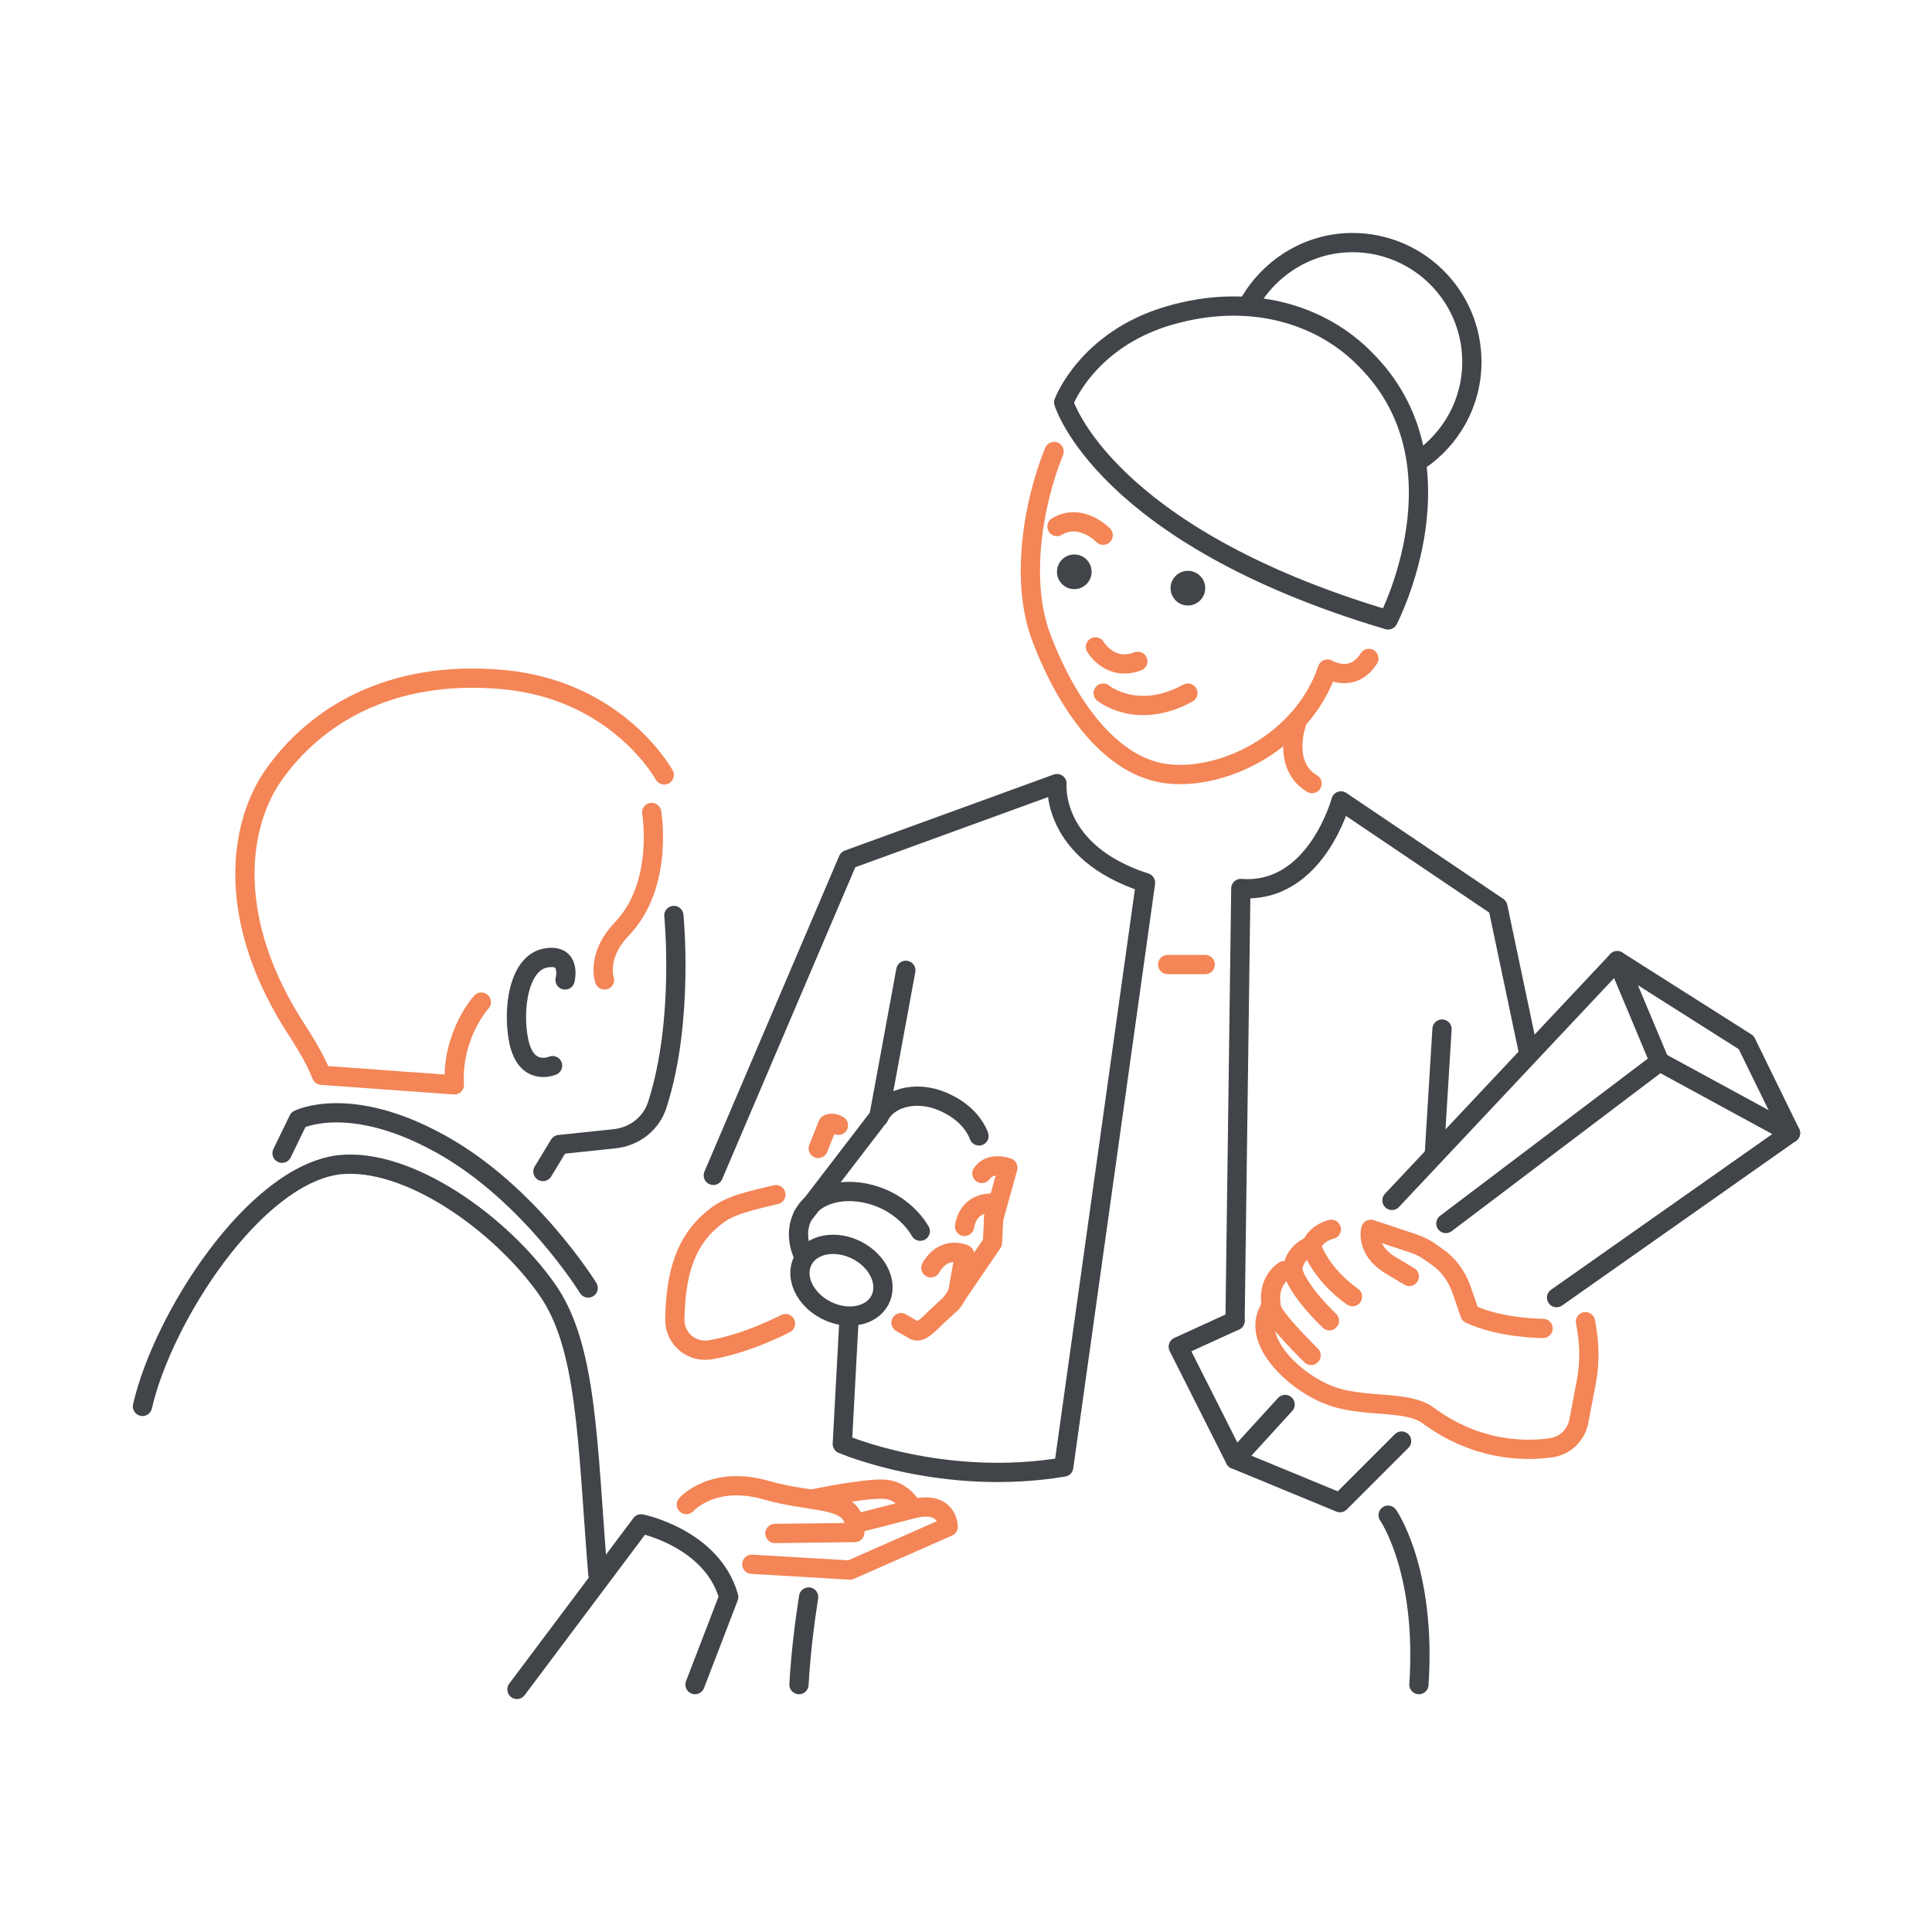 <?xml version="1.0" encoding="utf-8"?>
<!-- Generator: Adobe Illustrator 21.1.0, SVG Export Plug-In . SVG Version: 6.00 Build 0)  -->
<svg version="1.1" id="Layer_1" xmlns="http://www.w3.org/2000/svg" xmlns:xlink="http://www.w3.org/1999/xlink" x="0px" y="0px" width="250" height="250"
	 viewBox="0 0 200.7 200.7" style="enable-background:new 0 0 200.7 200.7;" xml:space="preserve">
<style type="text/css">
	.st0{fill:#414448;}
	.st1{fill:none;stroke:#F48556;stroke-width:2;stroke-linecap:round;stroke-linejoin:round;stroke-miterlimit:10;}
	.st2{fill:none;stroke:#414448;stroke-width:2;stroke-linecap:round;stroke-linejoin:round;stroke-miterlimit:10;}
</style>
<g>
	<circle class="st0" cx="111.6" cy="59.4" r="1.8"/>
	<circle class="st0" cx="123.4" cy="61.1" r="1.8"/>
	<path class="st1" d="M109.5,46.9c-2.3,5.7-3.5,13.7-1.3,19.4c2.7,7.1,7.3,13.5,13.2,14.1c6,0.6,14-3.5,16.5-10.9
		c0,0,2.6,1.6,4.3-1.1"/>
	<path class="st2" d="M144.2,64.4c-29.6-8.8-33.7-22.6-33.7-22.6s2.4-6.5,10.9-9s15.9-0.1,20.4,4.5
		C152.7,48.1,144.2,64.4,144.2,64.4z"/>
	<path class="st1" d="M113.8,67.2c0,0,1.5,2.6,4.4,1.5"/>
	<path class="st1" d="M114.6,72c0,0,3.5,2.9,8.8,0"/>
	<path class="st1" d="M114.6,55.6c0,0-2.3-2.4-4.8-0.9"/>
	<path class="st2" d="M129.6,31.8c2.1-3.9,6.2-6.6,10.9-6.6c6.8,0,12.4,5.5,12.4,12.4c0,4.3-2.2,8-5.4,10.2"/>
	<path class="st1" d="M164.7,137.3c0.4,2,0.5,4.1,0.1,6.2l-0.8,4.2c-0.3,1.4-1.4,2.5-2.9,2.7c-2.9,0.4-7.8,0.3-12.8-3.4
		c-2.2-1.6-6.9-0.7-10.3-2.1c-3.4-1.3-8.3-5.7-6-9.1"/>
	<path class="st2" d="M128.3,137.2l0.6-44.9c7.8,0.6,10.4-9.1,10.4-9.1l16.3,11l3.2,15.2"/>
	<line class="st2" x1="149.8" y1="106.9" x2="149" y2="119.9"/>
	<path class="st1" d="M80.6,124.1c-2.4,0.6-4.7,1-6.3,2.3c-3.2,2.5-4.1,6-4.2,10.7c0,2,1.8,3.5,3.8,3.1c1.7-0.3,4.3-1,7.7-2.7"/>
	<line class="st1" x1="121.3" y1="100.2" x2="125.2" y2="100.2"/>
	<path class="st2" d="M144.2,157.4c0,0,4,5.7,3.2,17.6"/>
	<path class="st2" d="M70,95.1c0,0,1.1,10.9-1.7,19.6c-0.6,2-2.4,3.4-4.5,3.6l-5.7,0.6l-1.7,2.8"/>
	<path class="st2" d="M58.7,101.8c0,0,0.7-2.7-1.9-2.3c-2.9,0.4-3.6,5.3-2.9,8.7c0.8,3.7,3.5,2.5,3.5,2.5"/>
	<path class="st2" d="M61.1,133.8c0,0-6.1-9.9-15.4-15c-9.4-5.2-14.7-2.5-14.7-2.5l-1.7,3.5"/>
	<path class="st2" d="M62.1,163.5c-1.1-13.8-1.1-23.7-5.3-29.6c-4.8-6.8-14.4-13.7-21.6-12.9c-8.8,1.1-18.3,15.9-20.4,25.1"/>
	<path class="st1" d="M67.7,84.4c0,0,1.3,7.5-3.1,12.1c-2.7,2.8-1.8,5.3-1.8,5.3"/>
	<path class="st1" d="M50,104.1c0,0-3.1,3.4-2.8,8.6l-13.8-1c-0.5-1.3-1.3-2.7-2.3-4.3c-8-12-6.2-22-2.6-27
		c4.2-5.9,11.9-10.9,23.8-9.8S69,80.5,69,80.5"/>
	<path class="st2" d="M53.7,175.5l12.9-17.2c0,0,7.4,1.5,9.1,7.6l-3.5,9.1"/>
	<path class="st1" d="M134.7,75.1c0,0-1.6,4.4,1.6,6.3"/>
	<polyline class="st2" points="144.6,124.7 168,99.8 172.4,110.3 150.2,127.1 	"/>
	<polyline class="st2" points="172.4,110.3 186,117.7 161.7,134.8 	"/>
	<polyline class="st2" points="168,99.8 181.4,108.3 186,117.7 	"/>
	<polyline class="st2" points="145.6,149.7 139.2,156.1 128.3,151.6 133.5,145.9 	"/>
	<polyline class="st2" points="128.3,137.2 122.4,139.9 128.3,151.6 	"/>
	<path class="st1" d="M138.3,127.7c-1.8,0.5-2.1,1.8-2.1,1.8"/>
	<path class="st1" d="M138.1,137.2c-3.5-3.4-3.8-5.2-3.8-5.2c0-1.9,1.9-2.6,1.9-2.6s0.9,2.9,4.3,5.3"/>
	<path class="st1" d="M133.4,132c0,0-1.9,1.1-1.3,3.9c0.2,1.1,4.1,4.9,4.1,4.9"/>
	<path class="st1" d="M160.3,138c0,0-4.4,0-7.6-1.5l-0.9-2.6c-0.5-1.4-1.4-2.6-2.6-3.4l-1-0.7c-0.5-0.3-1-0.5-1.6-0.7l-4.2-1.4
		c0,0-0.6,2.1,2,3.7c2,1.2,2,1.2,2,1.2"/>
	<path class="st1" d="M98.8,135.4l4.3-6.3l0.2-4.1c0,0-2.6-0.4-3.1,2.4"/>
	<path class="st1" d="M85,119.3l1-2.5c0,0,0.4-0.3,1.1,0.1"/>
	<path class="st2" d="M83.4,130.3c-0.6-1.4-0.6-2.8,0-4c1.3-2.6,5.2-3.3,8.7-1.6c1.6,0.8,2.8,2,3.5,3.2"/>
	<path class="st2" d="M91.3,116c1.1-2.2,4.4-2.8,7.2-1.3c1.6,0.8,2.7,2,3.2,3.3"/>
	
		<ellipse transform="matrix(0.452 -0.892 0.892 0.452 -70.64 150.881)" class="st2" cx="87.4" cy="132.9" rx="3.5" ry="4.5"/>
	<line class="st2" x1="91.3" y1="116" x2="83.4" y2="126.3"/>
	<path class="st1" d="M93.6,137.4l1.4,0.8c0.7,0.4,1.9-1.1,2.5-1.6l1.3-1.2c0.3-0.3,0.6-0.8,0.7-1.2l0.7-3.9c0,0-2.1-1-3.5,1.4"/>
	<path class="st2" d="M88.2,137l-0.7,13c0,0,10.4,4.5,23,2.4l8.5-60.7c-9.9-3.2-9.2-10.3-9.2-10.3l-21.7,7.9l-14,32.8"/>
	<line class="st2" x1="91.3" y1="116" x2="94.1" y2="100.8"/>
	<path class="st1" d="M103.2,126.7l1.5-5.4c0,0-1.8-0.7-2.7,0.6"/>
	<path class="st1" d="M78.1,162.5l10.2,0.6l10.2-4.5c0,0,0-2.9-3.9-1.8c-4.2,1.1-5.9,1.5-5.9,1.5"/>
	<path class="st1" d="M71.3,156.3c0,0,2.7-3.1,8.3-1.5c5.1,1.5,9.5,0.5,9.2,4.4l-8.3,0.1"/>
	<path class="st1" d="M94.8,156.7c0,0-0.9-1.9-3-2s-7.3,1-7.3,1"/>
	<path class="st2" d="M84,165.9c-0.4,2.6-0.8,5.6-1,9.1"/>
</g>
</svg>
